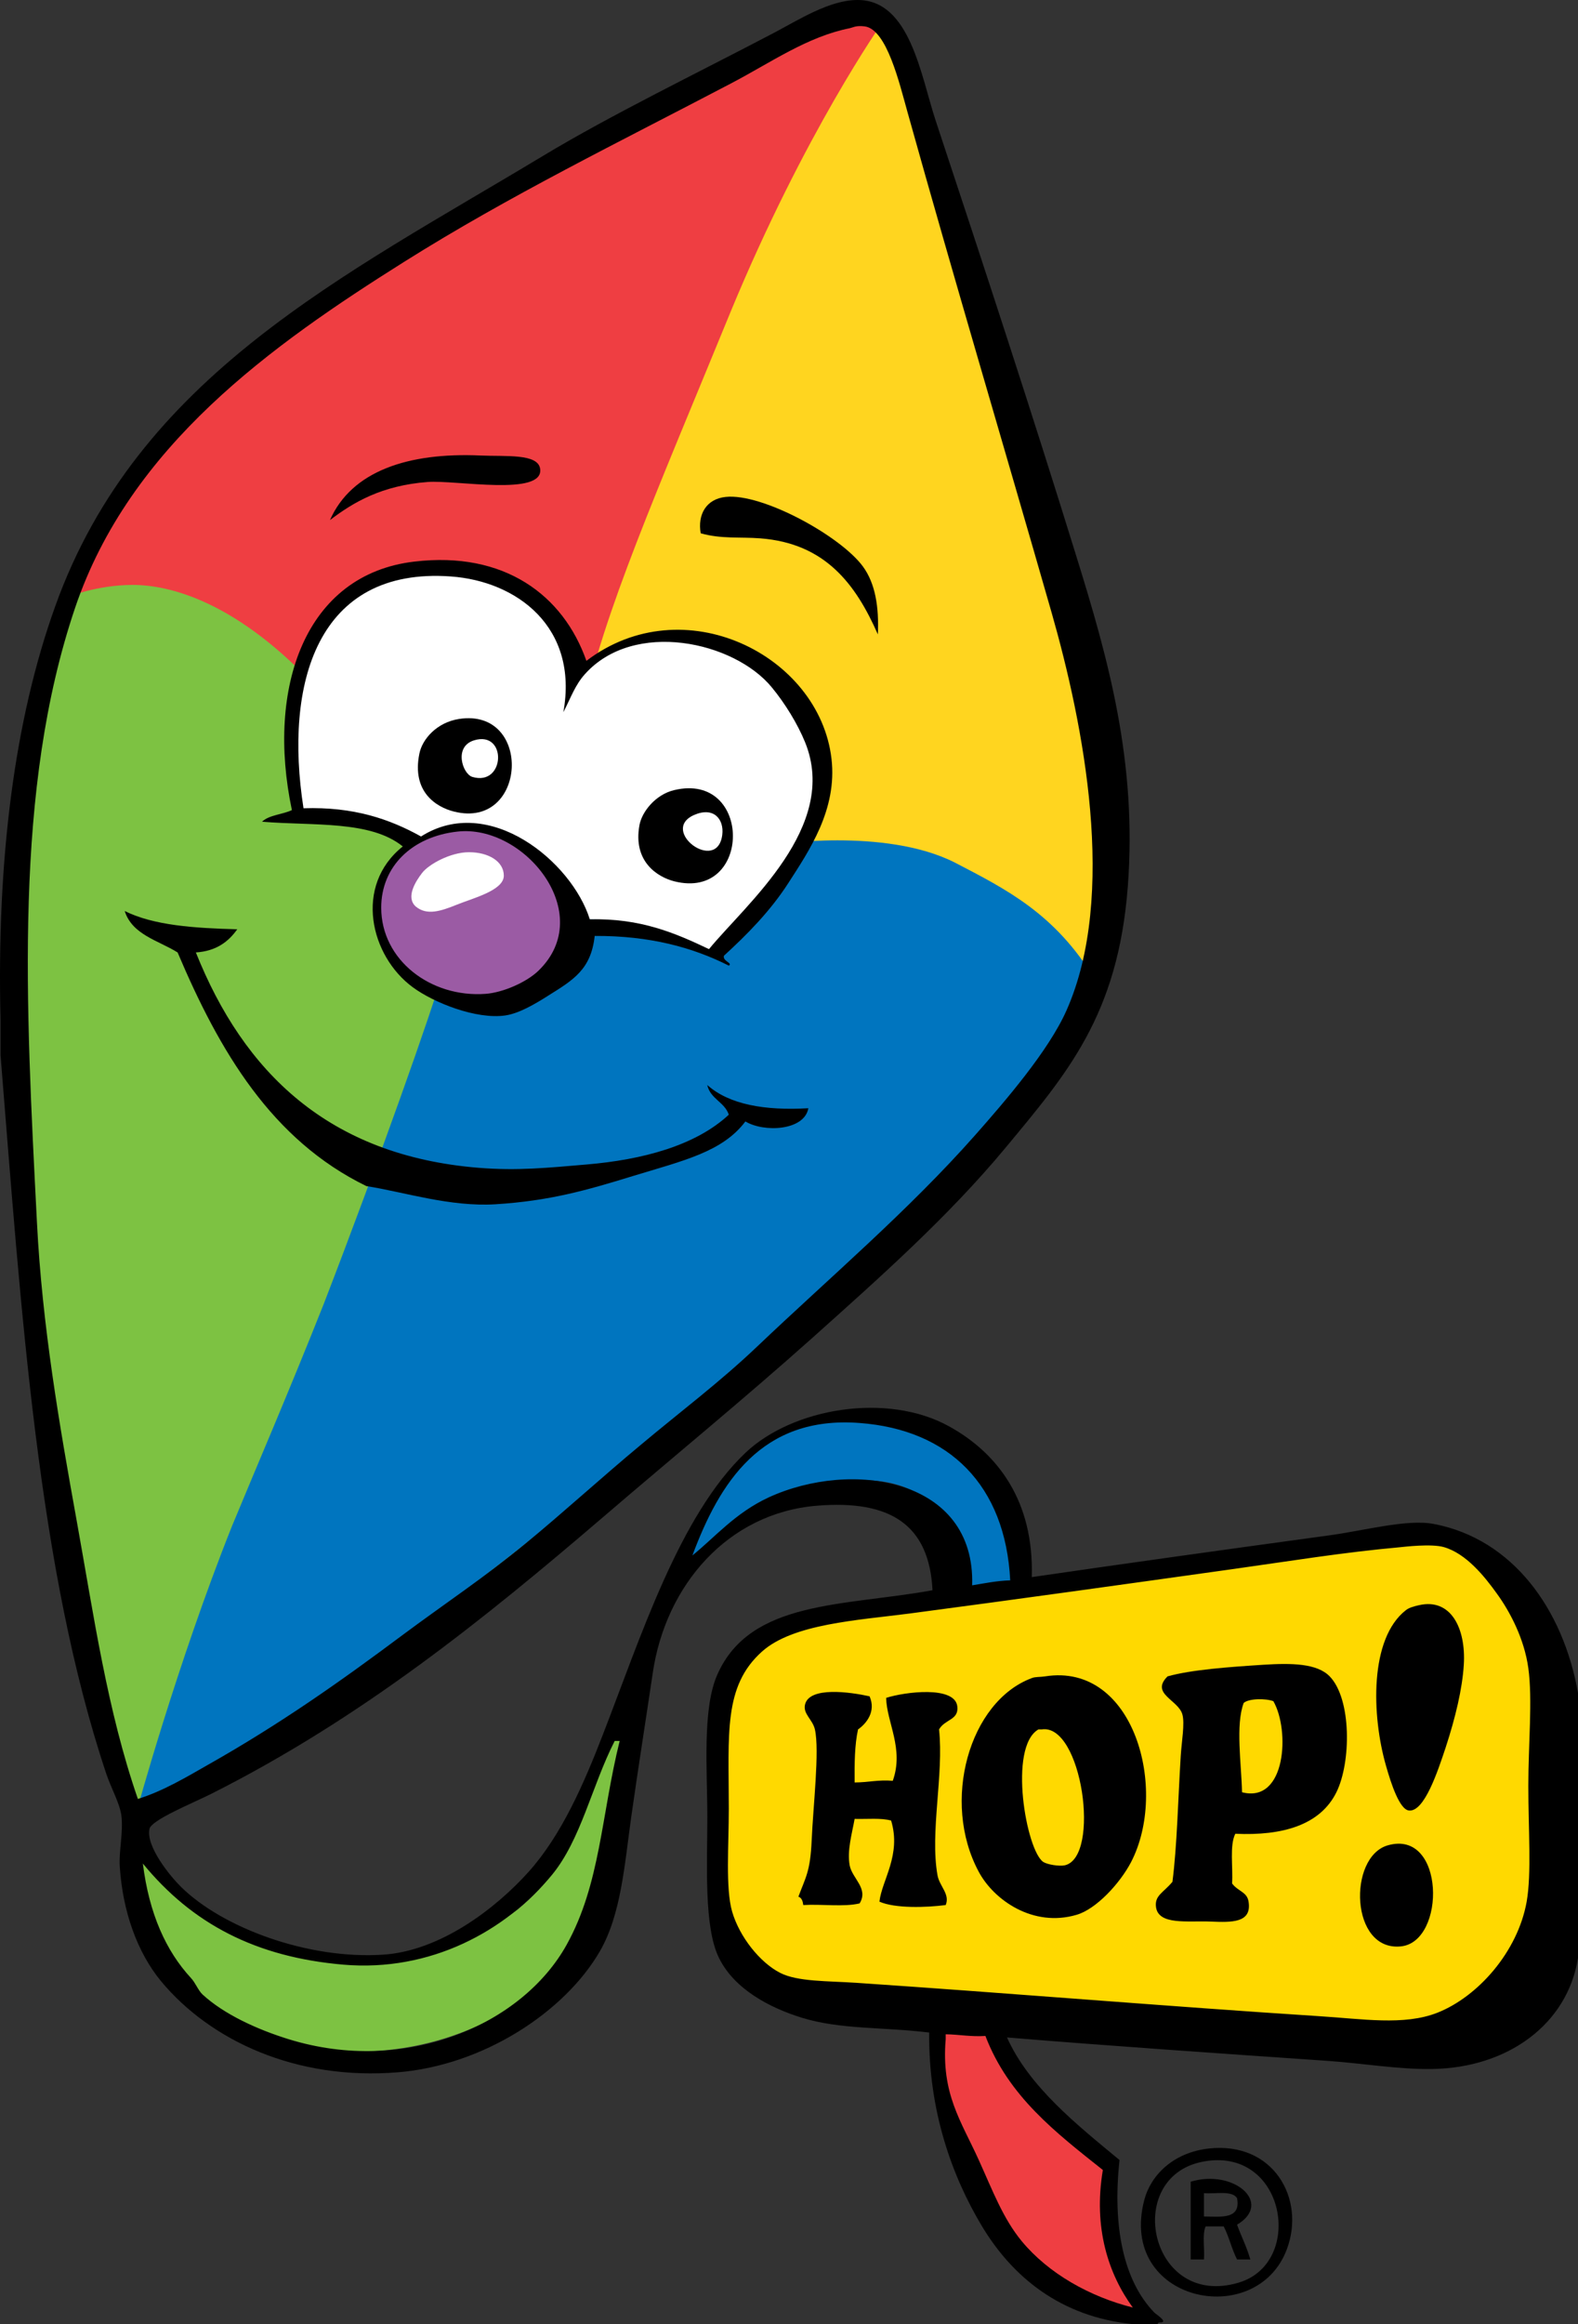 <?xml version="1.0" encoding="UTF-8"?>
<svg xmlns="http://www.w3.org/2000/svg" width="733.854" height="1080" version="1.1" xmlns:i="http://ns.adobe.com/AdobeIllustrator/10.0/" xmlns:xlink="http://www.w3.org/1999/xlink" viewBox="0 0 733.854 1080">
  <rect x="0" y="0" width="733.854" height="1080" fill="#333333" stroke="none"/>
  <defs>
    <style>
      .cls-1 {
        fill: #0075bf;
      }

      .cls-1, .cls-2, .cls-3, .cls-4, .cls-5 {
        fill-rule: evenodd;
      }

      .cls-6, .cls-2 {
        fill: #fff;
      }

      .cls-7, .cls-3 {
        fill: #7dc242;
      }

      .cls-8 {
        fill: none;
      }

      .cls-9 {
        fill: #ffd900;
      }

      .cls-10 {
        fill: #9b5ba4;
      }

      .cls-11 {
        fill: #ffd51f;
      }

      .cls-5 {
        fill: #ef3e42;
      }

      .cls-12 {
        clip-path: url(#clippath);
      }
    </style>
    <clipPath id="clippath">
      <path class="cls-8" d="M401.356,9.581c-12.164-6.115-42.255,12.34-77.065,30.129-34.925,17.79-114.013,60.904-153.29,87.032-39.168,26.461-80.389,57.631-102.258,85.871-21.76,28.129-35.258,50.864-47.871,107.677-12.607,56.481-10.194,103.521-8.852,144.324,1.675,40.47-.099,122.2,9.497,182.128,9.596,59.927,28.609,149.457,43,192.484,0,0,44.242-23.277,91.781-56.186,47.873-32.576,120.291-89.946,183.896-145.537,57.135-49.92,119.508-107.736,150.864-157.656,13.056-21.236,12.247-23.672,15.265-33.234,3.126-9.561,3.485-8.015,3.485-51.043,0-52.145-24.437-127.637-34.925-167.217-10.489-39.47-16.066-59.037-20.868-76.382-4.802-17.344-15.733-43.917-20.534-59.927-4.352-16.121-17.408-73.381-27.005-78.161"/>
    </clipPath>
  </defs>
  <!-- Generator: Adobe Illustrator 28.6.0, SVG Export Plug-In . SVG Version: 1.2.0 Build 709)  -->
  <g>
    <g id="Layer_1">
      <g>
        <path id="path3386" class="cls-3" d="M64.114,861.564s7.868,42.924,18.806,57.266c10.38,14.342,43.697,35.763,88.552,34.429,45.414-1.779,81.573-25.363,95.964-49.268,14.398-23.904,22.202-100.606,22.202-100.606,0,0-10.938,12.406-14.847,22.412-4.018,10.451-4.345,37.07-33.917,61.419-22.276,17.097-59.349,22.129-72.405,22.129s-66.295,4.332-102.453-45.144"/>
        <path id="path3388" class="cls-1" d="M319.776,727.449s17.789-79.909,86.693-66.573c53.56,8.227,65.398,43.558,65.398,84.361,0,40.359-20.494,1.141-20.494,1.141,0,0,1.744-57.177-47.906-58.511-50.215-1.668-83.69,39.581-83.69,39.581"/>
        <path id="path3390" class="cls-5" d="M530.67,1074.003s-50.922-7.656-68.33-47.237c-17.967-39.914-26.565-43.72-24.774-90.194,1.675-46.474,19.46-1.547,19.46-1.547,0,0,.892,20.791,27.005,47.697,15.29,15.677,30.573,25.683,30.573,25.683,0,0-1.784,10.896-1.784,20.013,0,25.572,17.851,45.585,17.851,45.585"/>
        <path id="path3392" class="cls-7" d="M406.476,13.883c-12.164-6.115-42.295,13.453-77.104,31.242-34.925,17.79-113.821,59.037-153.098,85.165-39.168,26.461-79.672,55.147-101.541,83.386-21.76,28.129-41.506,46.477-54.119,103.291-12.607,56.481-9.936,106.843-8.594,147.647,1.675,40.47-.099,122.2,9.497,182.128,9.596,59.927,27.996,147.083,42.387,190.11,0,0,44.855-20.903,92.394-53.812,47.873-32.576,120.291-89.946,183.896-145.537,57.135-49.92,119.508-107.736,150.864-157.656,13.056-21.236,11.586-23.22,14.603-32.782,3.126-9.561,4.147-8.467,4.147-51.494,0-52.145-24.437-127.637-34.925-167.217-10.489-39.47-16.066-59.037-20.868-76.382-4.802-17.344-15.733-43.917-20.534-59.927-4.352-16.121-17.408-73.381-27.005-78.161"/>
        <g class="cls-12">
          <g id="g3406">
            <path id="path3408" class="cls-5" d="M31.212,277.477s13.948-5.671,30.464-5.671c16.959,0,48.874,7.449,87.15,49.476,37.943,41.693,115.156,36.912,136.916,22.236,21.76-14.788,128.995-326.208,128.995-326.208,0,0-6.136-9.117-14.398-8.673-8.704.444-137.25,59.037-220.94,113.739-84.14,54.368-104.224,72.602-137.808,131.639l-10.38,23.459"/>
            <path id="path3410" class="cls-11" d="M410.379,10.418s-36.151,51.144-70.634,134.53c-34.367,83.831-59.253,139.867-68.85,186.341-10.046,46.474,139.484,115.518,139.484,115.518,0,0,96.297,12.675,101.991-1.223,5.694-13.898-3.903-122.968-9.596-145.537-6.027-23.015-50.1-180.226-57.912-200.239-7.478-19.902-34.483-89.39-34.483-89.39"/>
            <path id="path3412" class="cls-1" d="M63.461,842.06s18.75-68.599,44.413-132.862c10.046-24.349,26.555-62.596,42.737-103.399,25.329-65.597,50.549-136.754,55.793-155.433,8.704-30.464,152.982-57.814,152.982-57.814,0,0,51.891-8.227,84.582,8.227,24.437,12.675,46.647,23.904,64.94,53.923,0,0-7.812,40.803-71.976,102.509-63.605,62.039-227.975,201.461-266.245,225.81-38.835,24.682-107.235,59.037-107.235,59.037"/>
          </g>
        </g>
        <path class="cls-4" d="M153.454,241.679c10.069-22.82,36.422-31.509,70.002-30.007,11.613.528,26.677-1.015,27.733,6.131,1.949,12.993-39.265,5.157-52.339,6.172-21.277,1.624-34.473,9.38-45.396,17.703"/>
        <path class="cls-4" d="M408.247,294.79c-10.273-23.347-24.444-42.31-54.654-44.624-9.501-.731-18.191.366-27.733-2.355-1.502-8.608,2.477-15.917,11.572-16.891,16.973-1.868,53.435,18.11,63.871,32.321,5.766,7.877,7.512,18.759,6.944,31.549"/>
        <path id="path3424" class="cls-2" d="M264.544,322.645s9.047-27.212,51.226-26.323c38.385.89,64.196,43.923,64.645,63.935.892,19.902-19.364,50.79-50.387,82.032,0,0-26.435-15.032-56.45-15.032,0,0-7.478-25.572-35.375-39.025-26.555-13.008-43.963,2.112-43.963,2.112,0,0-25.368-9.543-54.599-12.991,0,0-2.611-23.726-3.387-31.065-.892-7.005,1.513-81.276,66.903-80.387,32.249.444,48.038,17.146,56.742,29.71,3.903,6.115,4.774,22.258,4.774,22.258l-1.032,6.968"/>
        <path id="path3432" class="cls-10" d="M223.48,463.903c-13.499.89-47.133-11.522-48.032-41.097-.892-29.463,30.95-37.242,42.331-37.242,10.822,0,45.863,14.933,45.863,39.726,0,24.238-24.824,37.007-38.323,37.452"/>
        <path class="cls-4" d="M272.708,307.093c45.152-34.351,108.333-2.761,113.977,45.477,2.761,23.632-10.436,42.797-20.018,57.699-8.486,13.196-19.287,24.038-30.007,33.864-.69,2.558,4.264,3.37,2.274,4.588-16.81-8.486-36.787-13.927-62.368-13.805-1.705,15.592-9.908,20.424-21.52,27.692-6.212,3.939-13.522,8.283-20.018,9.258-13.522,1.949-33.215-5.847-43.082-13.115-19.733-14.496-27.53-47.142-4.629-65.414-15.023-12.181-41.376-9.502-65.454-11.491,3.248-3.167,9.542-3.33,13.887-5.401-12.019-56.887,6.05-109.551,56.968-115.479,41.863-4.954,69.231,15.592,79.991,46.127M209.609,267.869c-62.206-4.467-77.555,49.781-68.459,107.724,23.348-.772,40.118,5.035,54.654,13.115,31.509-20.059,70.083,11.613,78.488,38.493,23.713-.568,39.792,6.415,55.425,13.846,17.256-21.033,60.744-56.846,44.665-96.192-3.451-8.446-9.258-17.947-15.429-25.418-17.541-21.399-64.196-31.631-86.975-6.131-4.507,5.035-6.334,10.517-9.988,17.663,7.186-39.589-21.683-60.947-52.38-63.099M177.288,421.801c0,24.363,23.063,41.904,48.522,40.036,8.243-.609,19.165-5.481,24.606-10.76,27.327-26.433-6.578-68.175-37.722-64.642-21.033,2.314-35.407,16.16-35.407,35.366"/>
        <path class="cls-4" d="M213.466,334.095c34.392-5.319,31.753,51.568-2.315,43.041-8.121-2.03-19.774-9.014-16.12-26.921,1.34-6.822,8.202-14.536,18.434-16.12M219.639,361.016c15.389,4.589,16.323-21.764.771-16.973-9.502,2.964-5.279,15.592-.771,16.973"/>
        <path class="cls-4" d="M313.557,367.147c36.463-8.649,36.3,51.527,0,42.391-7.756-1.99-19.328-9.136-16.161-26.19,1.137-6.091,7.39-14.13,16.161-16.201M335.89,387.977c.934-7.39-4.061-13.237-13.116-9.258-16.282,7.228,10.76,27.408,13.116,9.258"/>
        <path id="path3434" class="cls-6" d="M218.119,396.015c-8.704,0-18.75,5.671-21.76,9.561-3.01,3.892-7.812,11.34-3.01,15.677,5.244,4.336,11.714,2.112,19.193-.89,7.362-3.002,21.76-6.56,21.76-13.453,0-6.56-7.029-10.896-16.182-10.896"/>
        <path class="cls-4" d="M57.992,423.344c13.562,6.74,32.564,7.959,52.339,8.487-4.141,5.847-9.867,10.151-19.247,10.76,22.211,55.547,61.679,94.446,131.64,100.09,17.988,1.421,31.794,0,49.984-1.543,26.027-2.193,50.715-8.73,66.226-23.145-1.949-5.928-8.567-7.268-10.029-13.805,10.191,9.055,26.596,11.978,47.02,10.801-1.867,10.476-20.708,11.329-29.276,6.131-10.679,14.212-28.951,18.231-52.339,25.378-21.805,6.7-38.736,11.532-63.871,13.115-21.196,1.299-42.432-5.685-60.054-8.446-44.015-21.439-68.296-62.572-87.787-108.576-8.973-5.603-21.074-8.162-24.606-19.247"/>
        <path class="cls-9" d="M719.114,866.961s-.714,84.401-58.68,84.103l-87.385-2.879s-183.083-4.645-206.122-20.645c-23.039-16-31.813-20.812-33.362-70.793s.143-95.401,33.362-102.11,285.09-42.39,285.09-42.39c0,0,24.774-4.578,45.935,18.648,21.161,23.226,23.742,84.777,21.161,136.066Z"/>
        <path class="cls-4" d="M659.954,745.906c14.78-3.37,21.845,10.76,20.789,27.733-.69,11.085-3.817,24.281-8.446,38.452-3.654,10.963-9.867,29.885-16.973,29.235-4.426-.284-8.405-12.506-10.76-20.79-6.74-23.469-7.714-59.12,9.258-72.317,1.502-1.178,3.776-1.787,6.131-2.315"/>
        <path class="cls-4" d="M574.481,852.127c-2.721,5.482-1.015,15.308-1.502,23.104,2.883,3.817,6.984,3.857,7.675,8.486,1.543,9.907-7.837,9.623-17.663,9.217-10.679-.447-24.444,1.827-25.418-6.943-.569-5.238,3.451-6.456,7.674-11.532,2.152-16.688,2.599-38.29,3.857-58.511.406-6.578,1.949-15.024.771-19.247-1.867-6.822-15.064-9.623-6.903-17.704,11.126-3.127,28.829-4.385,44.624-5.4,12.953-.812,24.891-.69,30.778,5.4,10.233,10.517,9.989,39.995,3.127,53.842-7.553,15.267-25.094,20.302-47.02,19.287M578.38,791.342c-3.857,10.273-1.056,28.342-.772,41.498,20.505,5.319,22.333-28.829,14.577-42.31-3.411-1.34-11.369-1.34-13.805.812"/>
        <path class="cls-4" d="M486.004,778.999c41.579-6.578,57.375,52.705,40.036,86.244-5.238,10.029-16.323,21.967-25.419,24.566-20.221,5.928-38.412-6.862-45.437-19.977-17.582-32.605-4.507-79.138,24.606-90.02,1.665-.69,3.857-.447,6.212-.812M482.919,803.646c-14.172,8.162-5.644,56.359,2.274,61.597,1.908,1.218,7.431,2.111,10.029,1.543,16.769-3.939,7.958-66.104-10.801-63.14h-1.502Z"/>
        <path class="cls-4" d="M404.389,788.256c3.126,7.065-1.502,12.709-5.36,15.389-1.584,7.187-1.665,15.795-1.584,24.647,6.131,0,11.004-1.34,17.744-.771,5.319-14.902-2.842-27.124-3.086-38.534,8.69-2.802,31.956-5.725,33.093,3.939.771,6.456-5.766,5.888-8.486,10.72,2.274,21.074-4.304,47.629-.73,67.728.893,5.157,5.928,8.771,3.817,13.887-9.136,1.178-23.592,1.624-30.819-1.583,1.137-10.029,10.273-21.642,5.441-37.681-4.67-1.299-11.167-.609-16.973-.771-1.299,7.146-3.533,14.658-2.315,21.561,1.137,6.131,8.933,10.76,4.629,17.704-7.186,1.746-17.663.244-26.189.771-.244-1.827-.731-3.37-2.274-3.898,3.411-9.136,5.522-11.654,6.172-26.149.65-15.552,3.735-41.741,1.502-51.568-1.056-4.629-5.644-7.228-4.589-11.572,2.03-8.486,20.993-5.807,30.007-3.817"/>
        <path class="cls-4" d="M645.337,857.528c26.758-7.755,27.245,44.787,6.172,46.939-23.673,2.436-24.688-41.579-6.172-46.939"/>
        <path class="cls-4" d="M562.219,998.385c30.007-3.289,45.111,23.388,36.178,46.979-14.292,37.681-78.691,24.363-66.226-23.145,3.045-11.491,13.522-22.008,30.048-23.835M576.065,1060.713c30.981-9.217,21.683-63.83-16.932-56.156-37.153,7.39-24.363,68.5,16.932,56.156"/>
        <path class="cls-4" d="M553.732,1013.815c19.978-6.05,38.493,9.907,21.561,19.977,1.989,5.482,4.548,10.395,6.172,16.161h-6.172c-2.437-4.751-3.736-10.598-6.212-15.348h-8.405c-1.665,3.695-.366,10.395-.771,15.348h-6.172M559.905,1029.975c8.08.122,17.256,1.381,15.389-8.486-2.234-3.695-9.908-1.949-15.389-2.314v10.801Z"/>
        <path class="cls-4" d="M733.854,786.714v123.154c-4.954,30.9-32.768,51.04-67.728,51.568-15.592.284-32.158-2.639-49.294-3.817-47.954-3.289-103.582-7.106-148.531-10.841,10.354,23.063,32.727,40.726,52.339,56.968-3.33,30.494,1.705,55.953,16.16,70.855,1.015,1.015,6.375,4.304,3.086,4.629-.934-.122-1.421.162-1.543.772h-11.532c-33.702-3.411-55.953-22.008-70.083-45.396-14.009-23.307-24.972-53.76-24.606-90.101-21.805-2.639-41.295-1.34-59.282-6.903-14.821-4.588-31.307-13.196-38.453-27.733-7.146-14.333-5.441-43.853-5.441-65.414,0-21.602-2.436-50.269,4.629-66.226,15.349-34.879,59.08-31.753,100.091-39.265-1.502-30.169-19.287-42.148-53.883-39.265-41.376,3.452-70.246,36.991-76.215,77.717-3.126,21.155-6.781,44.096-10.029,67.038-3.086,21.886-4.67,45.233-14.618,62.369-16.282,28.017-53.963,52.908-93.918,56.156-47.345,3.857-87.178-14.739-110.12-42.35-11.125-13.481-17.825-32.524-19.165-53.111-.528-7.309,1.705-15.958.73-23.876-.69-5.4-4.71-12.628-6.944-19.165C17.59,729.299,9.875,609.191.252,490.341v-16.201c-1.867-75.484,6.659-140.167,25.419-192.384,38.371-107.074,134.116-153.444,227.06-209.438,31.794-19.125,71.667-38.412,107.034-56.968C371.499,9.178,385.914-.121,399.029.001c24.201.122,29.154,34.96,36.138,56.156,22.617,68.256,44.665,135.335,65.414,202.414,14.739,47.467,28.301,95.339,23.916,153.282-4.548,60.135-28.464,87.219-56.968,121.611-26.596,31.996-58.552,60.338-90.061,88.518-31.469,28.098-64.561,55.181-96.233,82.346-56.399,48.319-113.245,94.162-183.207,129.366-8.73,4.345-27.611,12.019-28.504,16.161-1.787,8.121,9.664,22.048,14.618,26.921,19.328,19.084,59.12,33.824,93.918,31.55,26.88-1.705,52.705-21.723,67.769-38.493,15.349-17.135,25.621-40.726,34.595-63.912,17.46-44.99,35.569-101.755,66.266-130.828,21.967-20.83,65.82-28.22,94.649-12.303,22.738,12.506,39.549,34.798,38.493,70.083,42.797-6.253,92.903-13.196,137.771-19.328,16.851-2.233,36.585-7.796,49.293-5.36,36.585,7.025,60.054,39.468,66.957,78.529M97.215,819.806c33.134-18.759,60.785-38.209,90.102-60.095,18.921-14.09,38.655-27.205,56.927-42.31,18.069-14.861,35.489-30.819,53.923-46.127,18.11-15.186,36.504-28.951,53.882-45.477,33.621-31.996,70.205-62.977,101.592-98.466,13.765-15.592,34.026-39.021,42.35-57.821,23.713-53.436,7.877-133.02-6.903-184.71-22.292-77.758-45.03-153.851-66.997-232.502-3.857-13.724-9.704-38.736-19.978-40.036-4.061-.487-5.157.447-6.944.853-19.652,3.898-36.666,15.917-54.694,25.378-53.029,27.814-103.46,52.339-152.429,83.117-61.84,38.859-127.701,85.676-153.119,160.834-28.626,84.62-22.942,183.736-17.744,285.653,2.436,47.995,10.476,94.284,18.475,138.543,8.04,44.543,14.171,88.031,28.463,129.325,12.019-3.776,22.901-10.354,33.093-16.161M399.76,661.246c-45.761-3.492-65.211,27.895-77.757,61.556,10.597-8.567,19.937-19.774,35.447-26.961,38.412-17.704,96.233-9.096,94.649,40.848,5.766-.934,11.328-2.112,17.704-2.315-2.234-44.096-28.261-70.002-70.043-73.129M574.522,728.974c-52.136,7.309-100.09,14.009-151.658,20.83-24.038,3.127-54.085,4.751-68.5,17.663-18.028,16.12-15.43,38.209-15.43,73.129,0,16.729-1.584,36.869,1.543,47.71,3.411,11.735,12.953,23.672,22.333,28.464,8.04,4.142,22.048,3.736,35.448,4.629,72.682,4.913,144.349,10.923,214.757,15.47,20.465,1.259,39.914,4.548,55.466-1.583,18.719-7.39,37.316-28.18,41.498-51.568,2.315-13.075.771-33.499.771-53.923,0-18.962,2.03-40.199,0-54.654-1.867-13.602-8.527-26.231-14.618-34.595-5.725-7.999-14.252-18.597-24.606-21.602-5.806-1.705-18.8-.122-20.058,0-27.084,2.436-51.69,6.497-76.946,10.029M256.588,871.374c-21.479,25.946-56.278,45.071-96.964,41.579-40.686-3.492-70.246-19.003-93.187-46.979,2.924,23.469,10.841,40.686,22.333,53.151,2.152,2.274,3.37,5.766,5.4,7.674,10.029,9.258,25.581,16.323,40.036,20.789,54.653,16.891,108.739-6.822,129.325-43.893,15.714-28.301,16.038-60.054,24.647-94.69h-2.314c-10.639,20.83-15.673,45.924-29.276,62.369M439.796,947.589c-2.152,25.419,7.146,37.965,15.389,56.156,6.375,14.049,11.247,27.164,20.018,37.762,12.425,14.983,31.59,25.743,51.608,30.778-11.247-15.389-18.475-36.95-13.927-63.912-21.683-17.257-43.812-34.067-54.613-62.287-6.903.447-12.141-.69-18.475-.772v2.274Z"/>
      </g>
    </g>
  </g>

</svg>